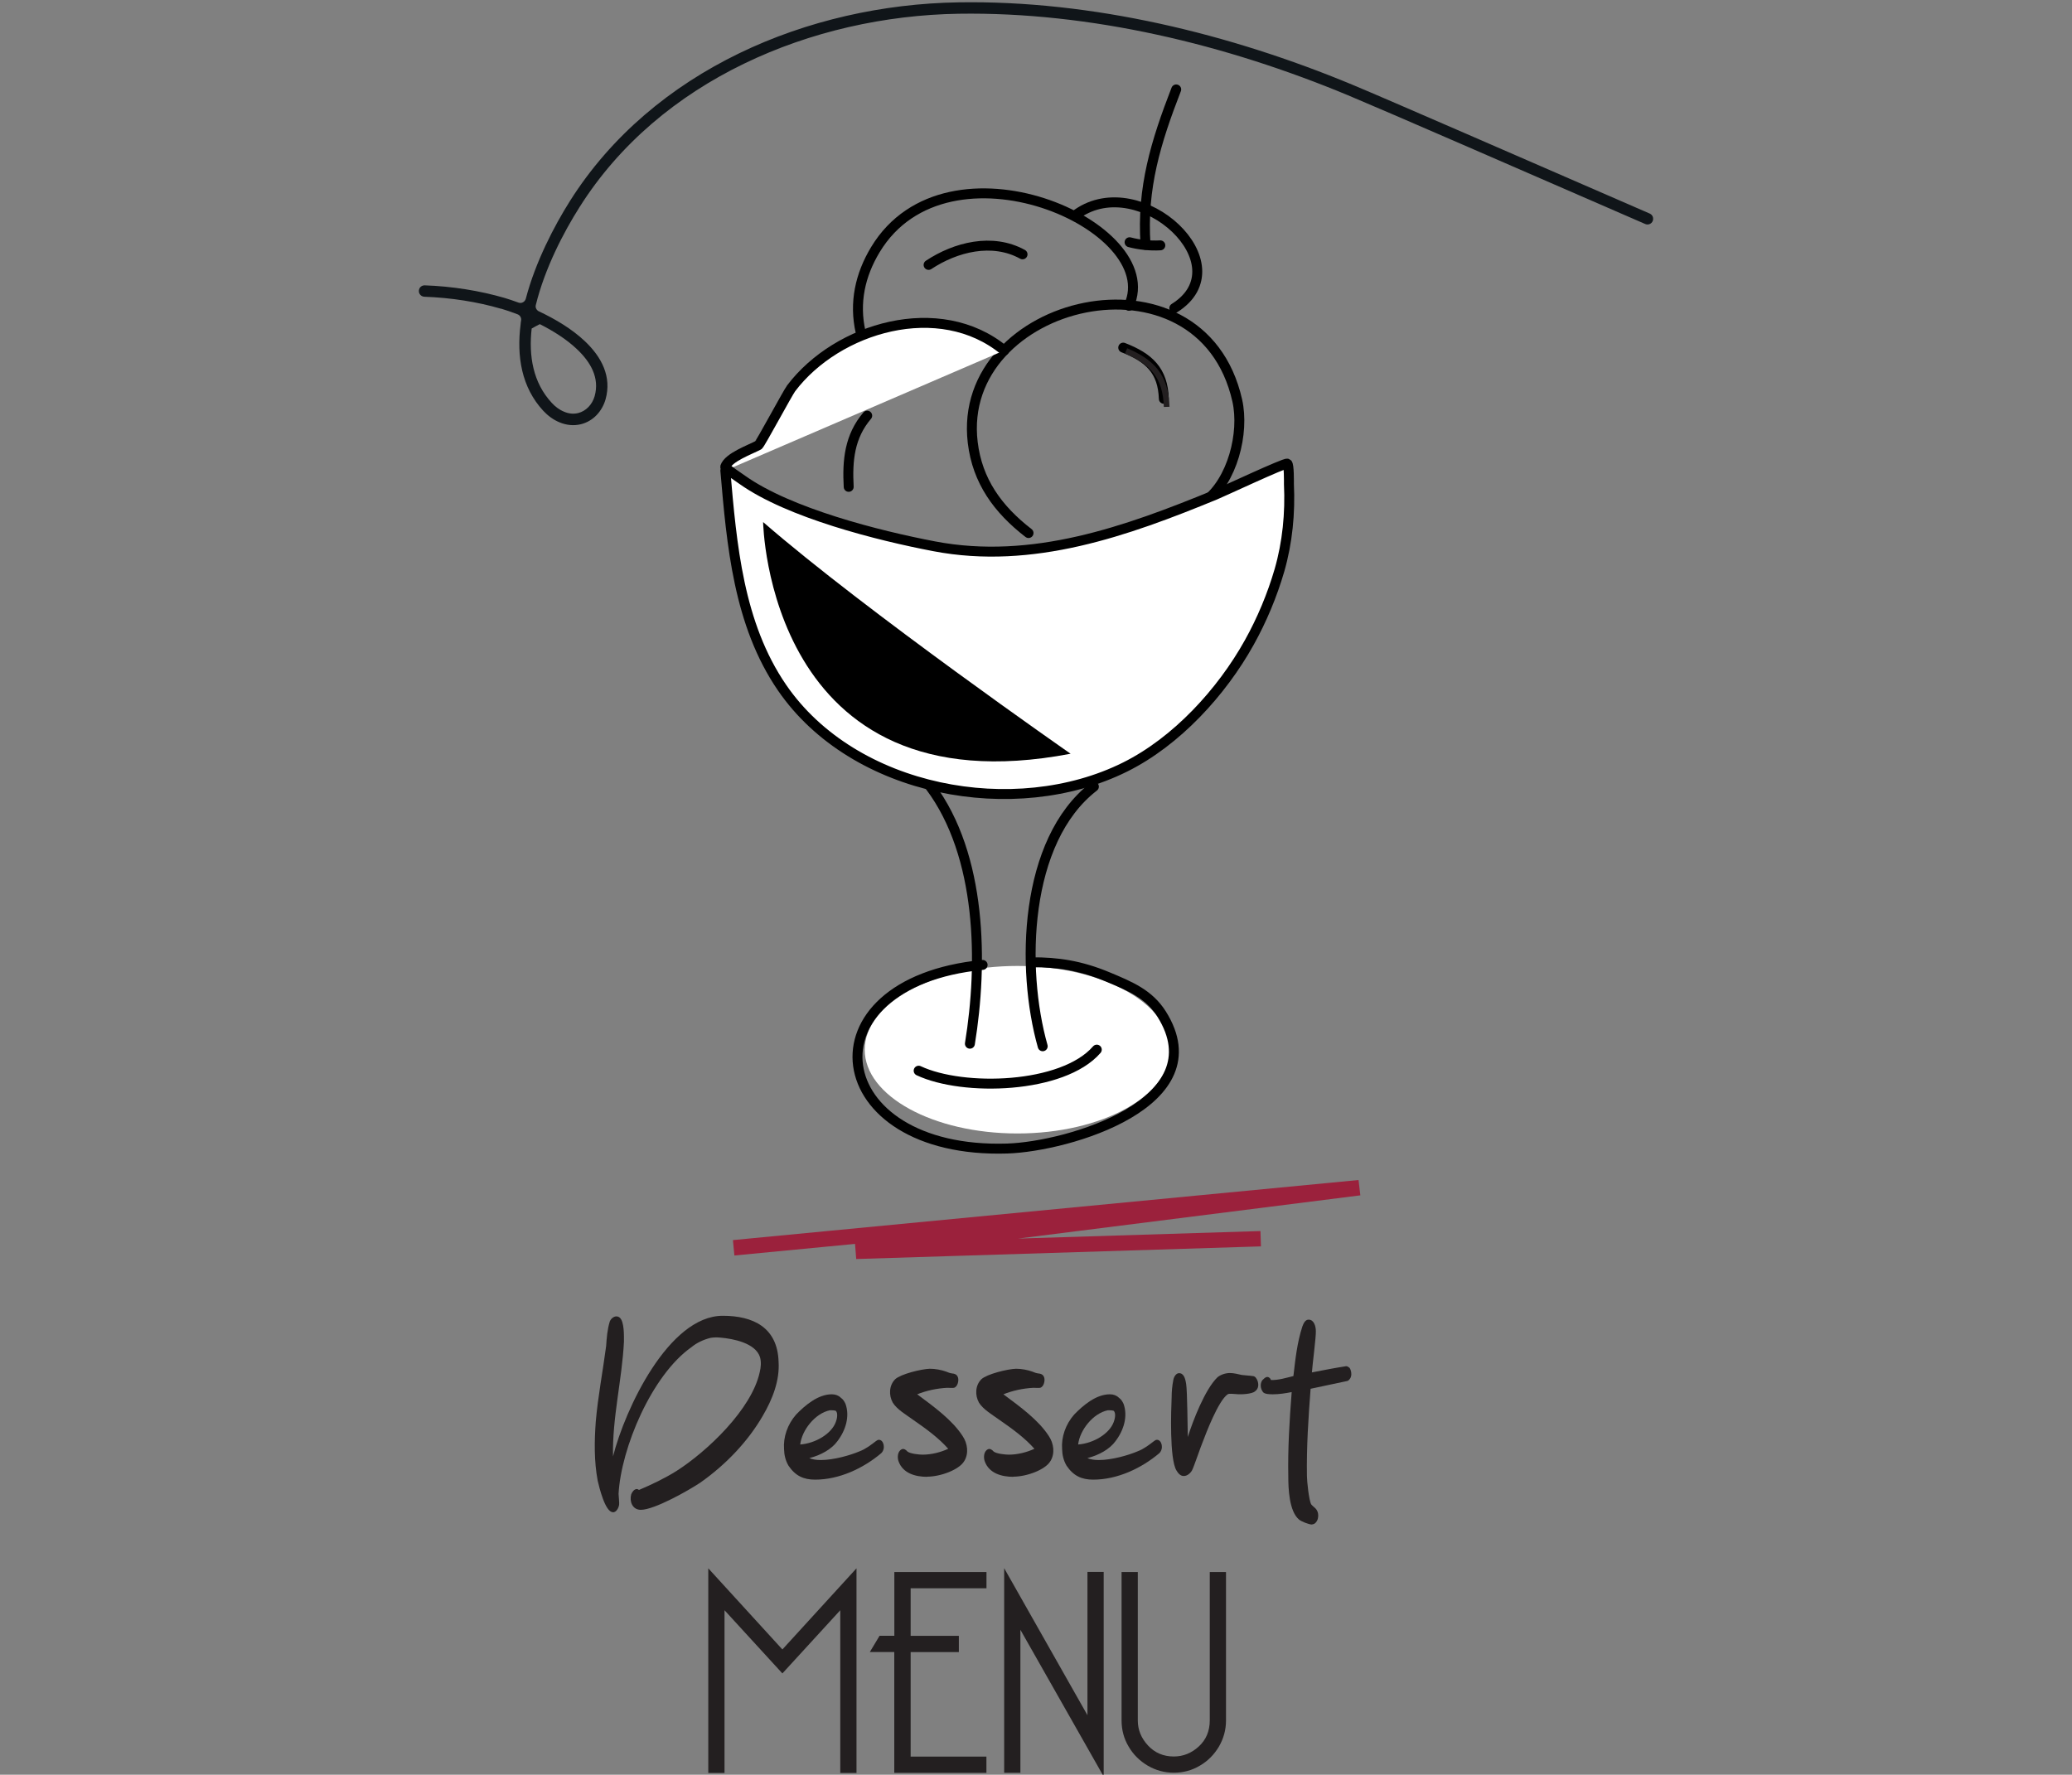 <?xml version="1.0" encoding="UTF-8"?>
<svg id="Layer_1" data-name="Layer 1" xmlns="http://www.w3.org/2000/svg" viewBox="0 0 300 257">
  <rect x="0" y="0" width="300" height="257" fill="#808080" stroke="none"/>
  <defs>
    <style>
      .cls-1 {
        fill: #9b213c;
      }

      .cls-2 {
        fill: #231f20;
      }

      .cls-3 {
        stroke: #231f20;
        stroke-miterlimit: 10;
        stroke-width: .82px;
      }

      .cls-3, .cls-4 {
        fill: none;
      }

      .cls-5, .cls-6 {
        fill: #fff;
      }

      .cls-7 {
        fill: #101519;
      }

      .cls-4, .cls-6 {
        stroke: #000;
        stroke-linecap: round;
        stroke-linejoin: round;
        stroke-width: 1.44px;
      }
    </style>
  </defs>
  <path class="cls-7" d="M76.97,47.58c.57-.32.6-.34,1.19-.64,1.92.97,3.84,2.17,5.35,3.6,2.03,1.91,3.32,4.19,2.59,6.82-.17.6-.48,1.15-.9,1.58-.41.42-.92.74-1.51.88-.7.17-1.39.07-2.02-.2-.69-.28-1.29-.74-1.79-1.29-2.7-2.91-3.35-6.77-2.9-10.77M72.53,44.69c.71.21,1.54.49,2.42.83.35.14.56.5.5.88-.03.18-.06.36-.07.55-.6,4.66.14,9.15,3.28,12.54.66.71,1.48,1.32,2.38,1.68.95.39,1.99.52,3.04.27.91-.22,1.7-.7,2.31-1.34.6-.63,1.05-1.43,1.29-2.28.91-3.25-.55-6.12-3.05-8.46-1.85-1.74-4.27-3.18-6.6-4.27-.35-.17-.55-.55-.45-.92,1.3-5.32,4.05-10.58,6.32-14.16,5.81-9.22,14.22-16.14,23.83-20.79,9.61-4.66,20.43-7.06,31.07-7.23,9.55-.15,19.25.97,28.75,3.04,9.51,2.07,18.81,5.1,27.61,8.76,5.42,2.26,23.9,10.32,43.05,18.65.42.18.9-.01,1.08-.43h0c.17-.42-.01-.9-.42-1.08-19.15-8.32-37.64-16.4-43.06-18.66-8.9-3.7-18.3-6.75-27.91-8.85-9.62-2.1-19.44-3.24-29.12-3.08-10.88.17-21.94,2.62-31.76,7.38-9.88,4.79-18.52,11.92-24.5,21.39-2.27,3.6-5,8.83-6.39,14.15-.13.46-.62.73-1.06.56-.74-.28-1.44-.5-2.06-.69-3.53-1.02-7.48-1.67-11.52-1.81-.36,0-.69.21-.8.56h0c-.18.53.2,1.06.74,1.09,3.89.14,7.7.74,11.11,1.74"/>
  <ellipse class="cls-5" cx="147.31" cy="152.01" rx="22.11" ry="12.13"/>
  <g>
    <path class="cls-2" d="M88.74,218.98c-1.13,0-1.99-3.66-2.2-4.55-.53-2.8-.49-5.73-.28-8.57.32-3.66,1.02-7.27,1.5-10.93.08-1.18.17-2.4.53-3.57.17-.41.57-.73.94-.73.17,0,.32.04.49.17.69.57.62,2.72.62,3.49-.28,5.56-1.71,11.05-1.58,16.61,1.71-6.78,8.04-20.36,15.89-20.36,4.38,0,7.93,1.67,8.08,6.67.17,2.68-.85,5.37-2.31,7.85-2.07,3.57-5.2,6.95-9.02,9.64-1.63,1.09-6.63,3.94-8.62,3.94-1.22,0-1.67-1.22-1.39-2.24.13-.36.45-.77.81-.77.08,0,.2.04.32.13,1.91-.81,3.78-1.71,5.45-2.76,4.38-2.8,10.86-8.9,12.03-14.3.17-.69.24-1.46.04-2.16-.64-2.07-3.94-2.69-5.77-2.84-.45-.04-.94-.04-1.39.04-1.01.24-2.03.73-2.76,1.34-5.77,4.06-10.2,14.63-10.56,21.25,0,.21.13,1.39.08,1.58-.08.49-.41,1.09-.9,1.09h-.01Z"/>
    <path class="cls-2" d="M118.03,214.27c-1.71,0-2.89-.57-3.87-2.03-.45-.77-.62-1.58-.64-2.4-.13-1.71.49-3.57,1.75-5,1.3-1.34,3.17-2.93,5.16-2.93.53,0,.98.17,1.3.49.36.24.53.57.69.9.64,1.79.04,3.82-1.18,5.41-.81,1.13-2.4,2.03-4.06,2.44.45.2,1.01.28,1.67.28,1.86,0,4.26-.69,5.6-1.26.94-.36,1.67-.94,2.4-1.5.17-.13.28-.17.41-.17.69,0,1.02,1.3.32,1.95-2.61,2.2-6.09,3.82-9.55,3.82h.01ZM115.85,209.18c2.27-.17,4.55-1.58,5.16-3.25.17-.41.36-1.3,0-1.63-.21-.08-.62-.08-.85-.08-2.16.45-4.06,2.89-4.3,4.96Z"/>
    <path class="cls-2" d="M134.24,213.86c-1.67,0-3.53-.49-4.15-2.27-.17-.49-.17-1.39.45-1.71.32-.17.64.08.85.32.41.32,1.67.45,2.2.45,1.3,0,2.65-.36,3.7-.85-1.39-1.58-3.25-2.93-5.13-4.23-1.01-.73-2.27-1.46-2.89-2.44-.6-1.05-.57-2.52.36-3.42.81-.73,3.74-1.46,5-1.5.81,0,1.67.17,2.35.41.28.13.6.24.94.28.9.08.94.9.73,1.5-.08.21-.24.49-.53.57-.17.04-.81,0-.98,0-1.54.08-3.01.41-4.34.94,2.48,1.84,5.09,3.74,6.58,6.05.73,1.09.9,2.52.24,3.61-.73,1.26-3.42,2.27-5.41,2.27h.01Z"/>
    <path class="cls-2" d="M146.72,213.86c-1.67,0-3.53-.49-4.15-2.27-.17-.49-.17-1.39.45-1.71.32-.17.64.08.85.32.41.32,1.67.45,2.2.45,1.3,0,2.65-.36,3.7-.85-1.39-1.58-3.25-2.93-5.13-4.23-1.01-.73-2.27-1.46-2.89-2.44-.6-1.05-.57-2.52.36-3.42.81-.73,3.74-1.46,5-1.5.81,0,1.67.17,2.35.41.28.13.6.24.94.28.9.08.94.9.73,1.5-.08.21-.24.49-.53.57-.17.04-.81,0-.98,0-1.54.08-3.01.41-4.34.94,2.48,1.84,5.09,3.74,6.58,6.05.73,1.09.9,2.52.24,3.61-.73,1.26-3.42,2.27-5.41,2.27h.01Z"/>
    <path class="cls-2" d="M158.29,214.27c-1.71,0-2.89-.57-3.87-2.03-.45-.77-.62-1.58-.64-2.4-.13-1.71.49-3.57,1.75-5,1.3-1.34,3.17-2.93,5.16-2.93.53,0,.98.17,1.3.49.36.24.53.57.69.9.64,1.79.04,3.82-1.18,5.41-.81,1.13-2.4,2.03-4.06,2.44.45.2,1.01.28,1.67.28,1.86,0,4.26-.69,5.6-1.26.94-.36,1.67-.94,2.4-1.5.17-.13.28-.17.41-.17.69,0,1.02,1.3.32,1.95-2.61,2.2-6.09,3.82-9.55,3.82h.01ZM156.09,209.18c2.27-.17,4.55-1.58,5.16-3.25.17-.41.36-1.3,0-1.63-.21-.08-.62-.08-.85-.08-2.16.45-4.06,2.89-4.3,4.96Z"/>
    <path class="cls-2" d="M171.38,213.74c-.49,0-.81-.41-1.05-.81-1.02-1.71-.77-8.74-.69-10.6,0-.81.08-1.67.24-2.48.08-.49.45-1.13,1.01-.98.62.13.77,1.05.85,1.54.17,1.02.21,6.67.24,7.68.73-2.31,2.48-6.91,4.31-8.66.45-.36,1.13-.6,1.79-.6.6,0,1.18.17,1.71.28.57.08,1.09.08,1.67.17.32.04.53.45.62.69.17.49.17,1.13-.36,1.5-.41.41-2.07.49-2.76.41-.28,0-1.02-.13-1.22.04-1.34.94-3.1,5.56-3.61,6.91-.24.53-1.26,3.57-1.54,4.1-.24.41-.69.81-1.18.81h-.03Z"/>
    <path class="cls-2" d="M189.98,220.77c-.49,0-1.58-.45-1.91-.73-1.43-1.22-1.54-4.51-1.54-6.22-.08-4.06.17-8.13.49-12.23-.9.17-1.79.32-2.72.32-.36,0-1.26,0-1.46-.36-.36-.49-.41-1.18-.08-1.67.13-.13.41-.41.57-.45.32-.13.62.17.69.41,1.09.04,2.2-.32,3.25-.57.28-2.4.53-4.83,1.3-7.19.17-.45.41-.98.9-.98.81,0,1.05,1.02,1.05,1.67.04.81-.53,5.16-.57,5.97,1.67-.32,3.25-.64,4.96-.9.17,0,.36.13.49.24.24.36.32.85.21,1.26-.04.2-.28.57-.53.64-1.79.36-3.53.77-5.32,1.13-.32,4.19-.6,8.41-.53,12.64,0,.69.28,3.5.62,4.1.08.13.53.49.6.57.45.45.49,1.09.32,1.63-.08.24-.36.69-.77.69v.03Z"/>
    <path class="cls-2" d="M113.28,238.86l10.73-11.75v29.63h-2.35v-23.56l-8.38,9.15-8.38-9.15v23.56h-2.35v-29.63l10.73,11.75Z"/>
    <path class="cls-2" d="M131.84,254.38h10.98v2.35h-13.34v-17.5h-3.54l1.41-2.35h2.14v-9.23h13.34v2.35h-10.98v6.89h6.98v2.35h-6.98v15.14h-.01Z"/>
    <path class="cls-2" d="M147.74,236.03v20.69h-2.35v-29.63l12.06,21.29v-20.75h2.35v29.63l-12.06-21.25h0Z"/>
    <path class="cls-2" d="M175.16,227.65h2.35v21.5c0,1.34-.34,2.59-1.02,3.77-.69,1.16-1.61,2.1-2.77,2.77-1.16.69-2.42,1.02-3.77,1.02s-2.59-.34-3.77-1.02c-1.16-.69-2.1-1.61-2.77-2.77-.69-1.16-1.02-2.42-1.02-3.77v-21.5h2.35v21.5c0,1.34.49,2.55,1.47,3.61.98,1.06,2.23,1.6,3.74,1.6,1.37,0,2.58-.49,3.63-1.46s1.58-2.23,1.58-3.77v-21.5h0Z"/>
  </g>
  <polygon class="cls-1" points="123.97 182.32 123.8 180.13 106.33 181.81 106.12 179.58 196.7 170.88 196.96 173.1 147.41 179.36 182.5 178.27 182.57 180.49 123.97 182.32"/>
  <path class="cls-4" d="M133.01,155.05c6.46,3.04,20.87,2.62,25.79-3.05"/>
  <path class="cls-4" d="M142.27,139.73c-26.34,2.59-22.93,27.42,3.56,26.59,8.84-.28,30.44-6.63,22.36-19.47-1.84-2.91-4.55-4.02-7.8-5.38-3.95-1.65-7.28-2.14-11.01-2.12"/>
  <path class="cls-4" d="M158.38,113.91c-10.16,7.83-10.58,26.41-7.41,37.6"/>
  <path class="cls-4" d="M134.67,113.88c7.52,10.04,7.66,25.62,5.76,37.26"/>
  <path class="cls-4" d="M153.07,108.49c1.78-1.01,3.63-2.13,5.17-3.49"/>
  <path class="cls-4" d="M176.97,77.18c.69,8-2.31,14.91-8.74,19.74"/>
  <path class="cls-4" d="M122.88,70.5c-.21-3.81.11-7.3,2.68-10.31"/>
  <path class="cls-4" d="M134.45,38.36c3.89-2.58,9.22-3.95,13.6-1.53"/>
  <path class="cls-4" d="M162.63,50.34c3.75,1.46,5.74,3.32,5.88,7.41"/>
  <path class="cls-4" d="M165.86,35.45c-.57-8.22,1.51-14.95,4.44-22.5"/>
  <path class="cls-4" d="M163.55,35.08c1.46.38,2.96.53,4.45.45"/>
  <path class="cls-4" d="M155.98,30.96c9.22-6.42,24.03,7.44,14.04,13.67"/>
  <path class="cls-4" d="M124.61,48.1c-.97-4.24-.08-8.29,2.14-11.96,10.46-17.29,42-3.4,36.7,8.14"/>
  <path class="cls-4" d="M148.92,77.19c-4.44-3.43-7.41-7.52-8.08-13.11-2.49-20.71,33.06-29.33,38.3-6.08,1.06,4.71-.7,11.64-4.69,14.65"/>
  <path class="cls-6" d="M105.02,68.14c.92,10.72,1.89,22.23,8.21,31.44,10.38,15.13,33.72,19.44,49.68,11.49,7.45-3.71,13.97-10.84,17.97-18.03,1.82-3.26,3.33-6.88,4.37-10.46,1.16-4.03,1.57-8.28,1.37-12.48,0-.27.03-2.84-.24-2.96-.35-.15-9.54,4.16-10.44,4.52-12.79,5.25-26.43,10.17-40.68,7.45-8.08-1.54-21.01-4.81-27.78-9.62-.28-.2-2.54-1.71-2.48-1.88.46-1.39,3.64-2.51,4.81-3.14.25-.14,4.23-7.56,4.74-8.24,6.67-8.81,21.48-13.21,30.85-5.48"/>
  <path class="cls-3" d="M163.04,50.81c3.75,1.6,5.74,3.63,5.88,8.11"/>
  <path d="M110.49,75.6s.64,41.94,44.52,33.55c0,0-29.68-20.65-44.52-33.55Z"/>
</svg>